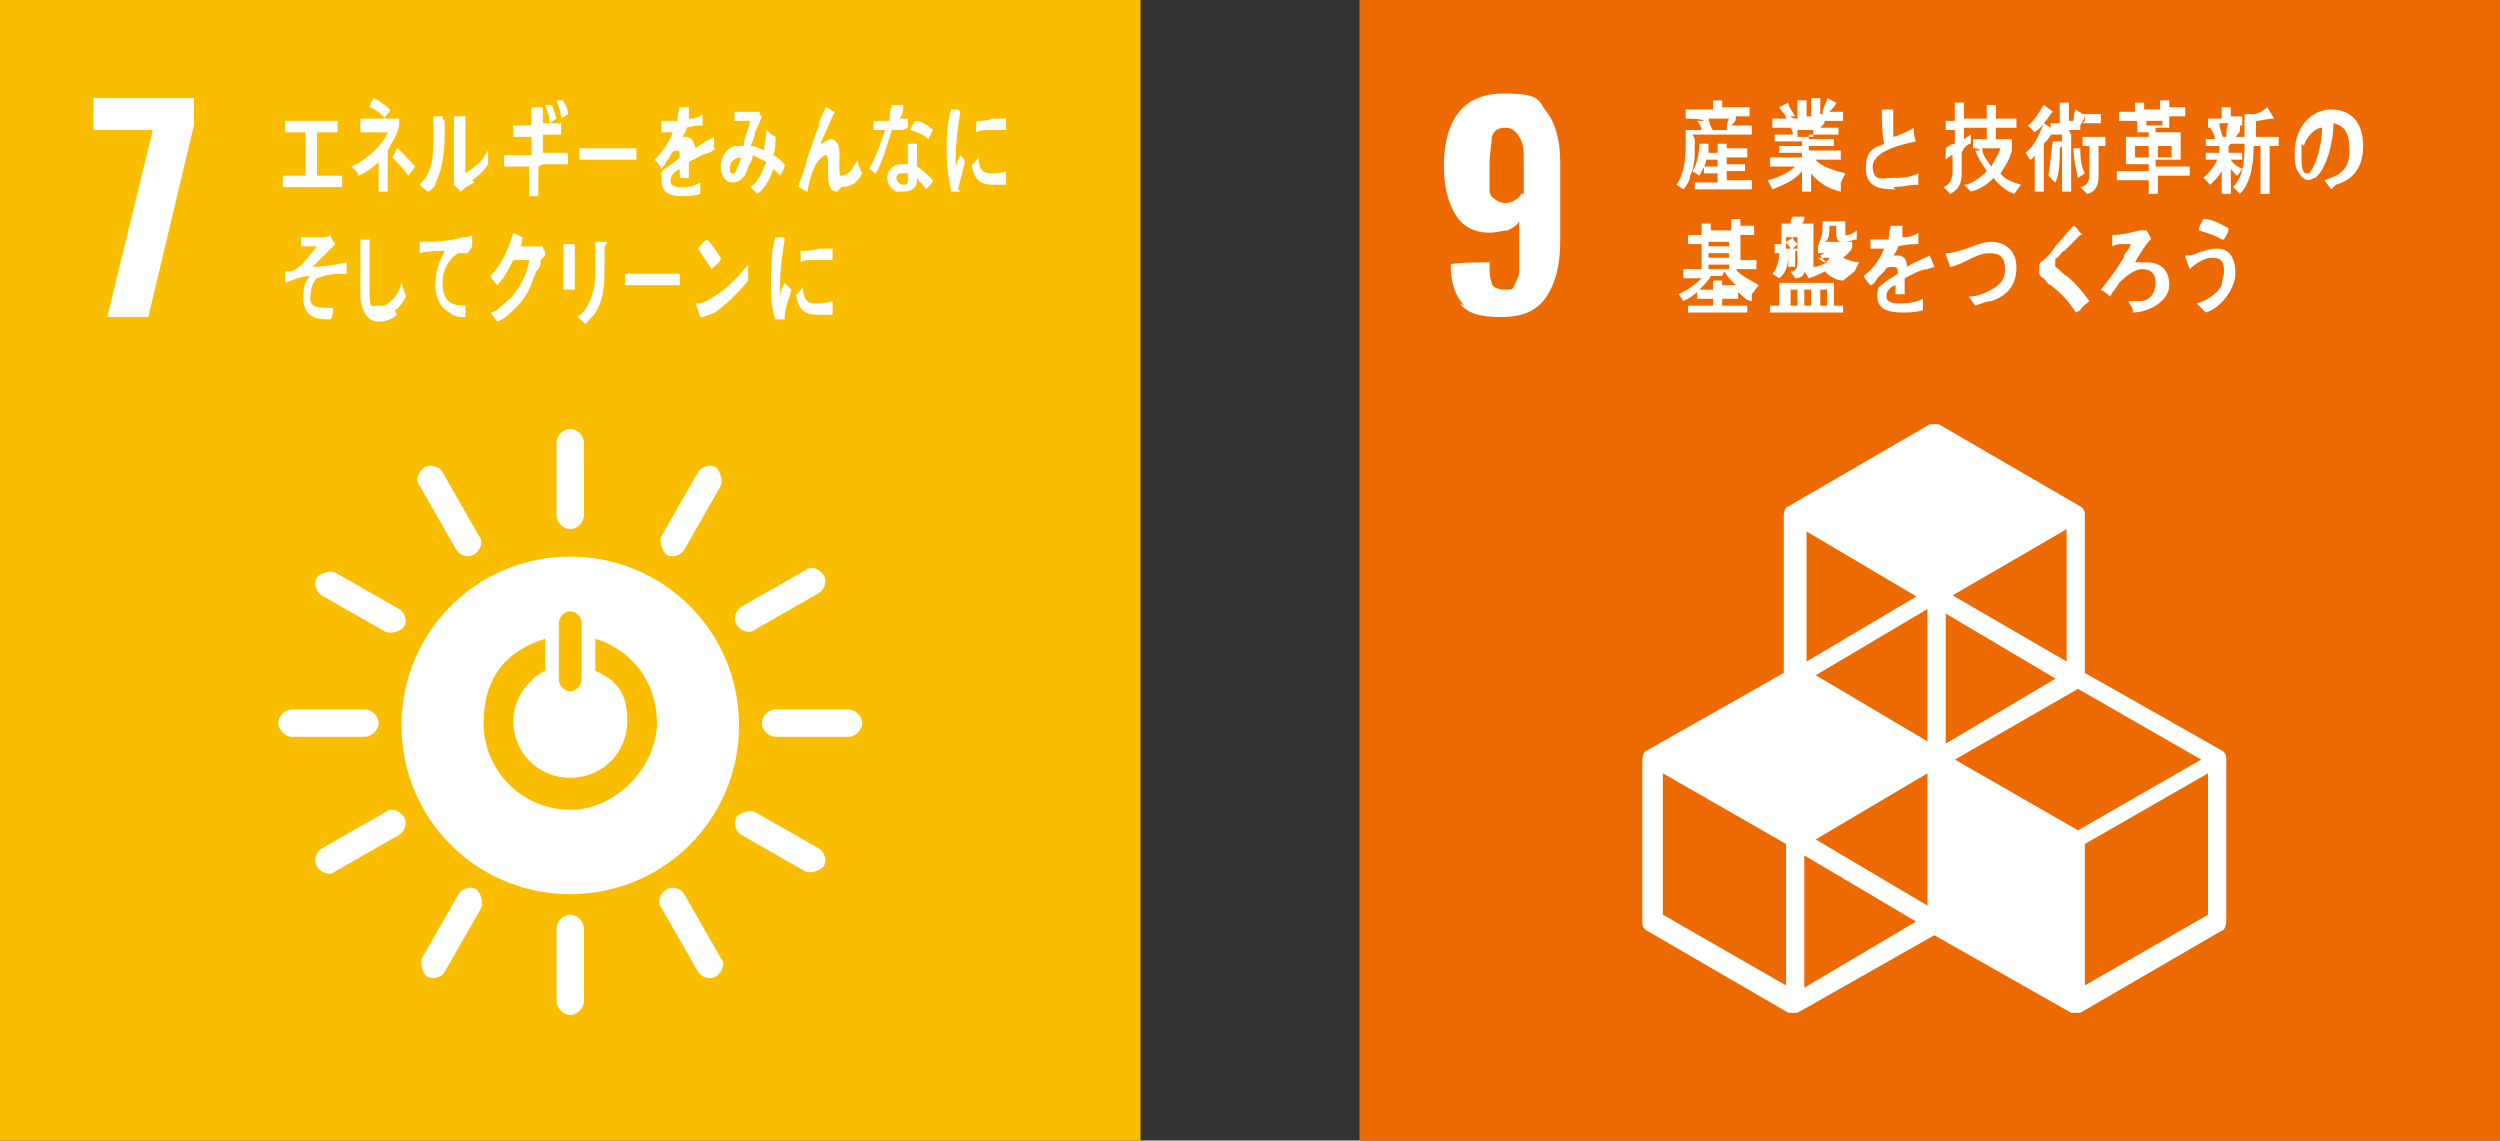 <svg data-name="Layer 2" xmlns="http://www.w3.org/2000/svg" viewBox="0 0 109.6 50"><rect x="0" y="0" width="109.6" height="50" fill="#333333" stroke="none"/><g data-name="台紙"><path fill="#fabd00" d="M0 0h50v50H0z"/><path fill="#fff" d="M6.7 5.7H4.1V4.3h4.4v1.2l-2 8.4H4.7l2-8.2zM25 24.4c-4.1 0-7.4 3.3-7.4 7.4s3.3 7.4 7.4 7.4 7.4-3.3 7.4-7.4-3.3-7.4-7.4-7.4m-.5 2.9c0-.2.2-.5.5-.5s.5.3.5.5v2.5c0 .2-.2.5-.5.5s-.5-.3-.5-.5v-2.5zm.5 8.2c-2.1 0-3.8-1.7-3.8-3.8s1.1-3.2 2.7-3.7v1.4c-.8.4-1.4 1.3-1.4 2.2 0 1.4 1.1 2.5 2.5 2.5s2.5-1.1 2.5-2.5-.6-1.8-1.4-2.2V28c1.6.5 2.7 1.9 2.7 3.7s-1.7 3.8-3.8 3.8m-8.4-3.8c0-.3-.3-.6-.6-.6h-3.2c-.3 0-.6.3-.6.6s.3.6.6.6H16c.3 0 .6-.3.6-.6m21.2 0c0-.3-.3-.6-.6-.6H34c-.3 0-.6.3-.6.6s.3.6.6.6h3.2c.3 0 .6-.3.6-.6M25 44.5c.3 0 .6-.3.6-.6v-3.2c0-.3-.3-.6-.6-.6s-.6.3-.6.6v3.2c0 .3.3.6.6.6M36.1 38c.2-.3 0-.7-.2-.8l-2.8-1.6c-.2-.1-.6 0-.8.2-.2.3 0 .7.2.8l2.8 1.6c.2.1.6 0 .8-.2m-17.4 4.8c.3.2.7 0 .8-.2l1.6-2.8c.1-.2 0-.6-.2-.8-.3-.2-.7 0-.8.2L18.5 42c-.1.2 0 .6.2.8m12.7 0c.3-.2.4-.6.2-.8L30 39.2c-.1-.2-.5-.4-.8-.2-.3.2-.4.6-.2.8l1.6 2.8c.1.2.5.4.8.2M13.9 38c.2.3.6.4.8.2l2.8-1.6c.2-.1.4-.5.2-.8-.2-.3-.6-.4-.8-.2l-2.8 1.6c-.2.1-.4.5-.2.8M25 23.2c.3 0 .6-.3.6-.6v-3.2c0-.3-.3-.6-.6-.6s-.6.3-.6.6v3.2c0 .3.3.6.6.6m-7.3 4.3c.2-.3 0-.7-.2-.8l-2.8-1.6c-.2-.1-.6 0-.8.2-.2.3 0 .7.2.8l2.8 1.6c.2.1.6 0 .8-.2m11.5-3.2c.3.2.7 0 .8-.2l1.6-2.8c.1-.2 0-.6-.2-.8-.3-.2-.7 0-.8.2L29 23.5c-.1.2 0 .6.2.8m-8.4 0c.3-.2.4-.6.2-.8l-1.6-2.8c-.1-.2-.5-.4-.8-.2-.3.2-.4.6-.2.8l1.6 2.8c.1.2.5.4.8.2m11.5 3.1c.2.3.6.4.8.2l2.8-1.6c.2-.1.4-.5.2-.8-.2-.3-.6-.4-.8-.2l-2.8 1.6c-.2.1-.4.5-.2.8M12.4 8.2v-.5h1V5.8h-.9v-.5h2.3v.5h-.9v1.9H15v.5h-2.6zM17 6.7v1.7h-.4V7.1c-.2.2-.6.5-.9.6 0-.2-.2-.3-.3-.4.5-.2 1.3-.8 1.6-1.5h-1.2v-.6h1.7v.2c0 .4-.3.8-.5 1.2m-.1-1.4c-.2-.2-.4-.4-.7-.5 0-.1.1-.3.2-.4.2.1.5.3.7.5 0 .1-.2.3-.3.4m1.1 2.5c-.2-.3-.5-.6-.7-.8l.2-.4c.3.2.5.5.8.8l-.3.4zm1.6-2.4c0 1 0 1.9-.4 2.7 0 .2-.2.3-.3.4-.1 0-.3-.2-.4-.3.5-.5.6-1.1.6-1.9V5.1h.4v.1c0 .1 0 0 0 0M20.8 8c-.2.1-.4.2-.6.4l-.3-.3v-3h.5v2.5c.3-.2.6-.4.8-.7 0 0 .1-.2.2-.3v.6c-.2.3-.4.5-.7.7m2.9-.6v1.3h-.4V7.3h-1.1v-.5h1.2V6h-.8v-.5h.8v-.8h.5v.7h.8v.5h-.8v.8h1.1v.5h-1.1m.3-1.8c0-.3-.1-.5-.2-.8h.3l.2.6-.3.2zm.5-.2c0-.3-.1-.5-.2-.8h.3c0 .1.2.3.2.6l-.3.2zM27.9 7h-2.5v-.5h2.5v.6m3.2-.4c-.2 0-.7.3-.9.4v.7h-.4v-.4c-.2.1-.4.3-.4.5s.1.3.4.3.6 0 .9-.2v.5c-.3.1-.6.1-.8.1-.6 0-.9-.2-.9-.7s0-.4.3-.6c.1-.1.3-.2.5-.4 0-.2 0-.3-.1-.3s-.2 0-.3.2c0 0-.1.2-.2.3-.1.2-.2.3-.2.3s-.1-.2-.3-.4c.3-.3.6-.7.8-1.2H29v-.5h.7c0-.1 0-.3.1-.6h.4v.2c0 .1 0 0 0 0v.3c.1 0 .4 0 .6-.2v.5c-.2 0-.4 0-.7.1 0 .1-.1.3-.2.4h.2c.2 0 .3.2.4.5.2-.2.5-.3.8-.5v.5h.1m2.9 1.3l-.4-.4c-.1.4-.4.9-.7 1.1l-.3-.3c.3-.2.5-.6.7-1.1l-.6-.3c0 .2-.1.3-.2.5-.1.4-.3.7-.7.7-.3 0-.5-.3-.5-.7 0-.5.3-.8.6-.9h.4c0-.3.2-.7.3-1.1h-.7v-.4h1.1s0 .2.1.2c-.1.3-.2.5-.3.7 0 .2-.1.4-.2.6.2 0 .4.1.6.2 0-.3.1-.6.1-.9.1.1.2.2.4.3 0 .3 0 .5-.1.8.2.1.3.2.5.4 0 .2-.1.3-.2.5M32 7.4c0 .1 0 .2.1.2h.1c.1-.1.2-.5.3-.7-.2 0-.5.1-.5.5m4.7 1c-.4 0-.4-.5-.4-.9v-.4c0-.1 0-.3-.1-.3-.5.2-.7 1-.8 1.6-.1 0-.3-.2-.4-.2.1-.4.3-.8.4-1.3.2-.5.3-.9.5-1.4 0-.3.2-.5.3-.8.1 0 .3.2.4.2-.2.4-.4.9-.6 1.3v.1c.1 0 .3-.2.4-.2.3 0 .4.3.4.6v.7c0 .3 0 .3.1.3s.3-.1.4-.2c.1-.2.2-.3.3-.5 0 .2.1.4.2.6-.2.4-.5.6-.9.6m2.7-2.5h-.5c-.2.6-.4 1.4-.7 1.9-.1 0-.2-.2-.3-.2.3-.5.5-1.1.7-1.7h-.5v-.4h.7c0-.2 0-.4.1-.7h.5c0 .1 0 .5-.2.6h.4v.4m.8 2.7c-.1-.2-.3-.3-.4-.5v.1c0 .4-.3.5-.6.5h-.3c-.2-.1-.4-.3-.4-.6 0-.4.3-.6.6-.6h.3V6.3h.4v1c.2.1.5.4.7.6 0 .1-.2.3-.3.4m-.8-.7h-.2c-.1 0-.3 0-.3.2s.2.3.3.3c.1 0 .2 0 .2-.2v-.3m.9-1.5c-.2-.2-.5-.3-.8-.4l.2-.4c.3 0 .6.2.8.4l-.2.4zm-23.3 7.7c-.2.2-.5.3-.8.3-.4 0-.7-.3-.8-1V10.5h.4v2.3c0 .8.1.6.4.6s.3 0 .4-.1c.3-.2.5-.5.6-.9l.2.6c-.1.2-.3.5-.5.6m3.2-2.5h-.4c-.4.2-.7.7-.7 1.3 0 .9.5 1 1 1v.5c-.2 0-.5 0-.7-.2-.4-.2-.7-.8-.6-1.4 0-.5.2-.9.4-1.3-.4 0-.7 0-1.1.1v-.5c.6 0 1.2 0 1.9-.2.1 0 .3 0 .4-.1v.5m3 .6c0 .2 0 .3-.2.5-.2.6-.4 1.1-.8 1.5-.3.3-.6.6-.9.7-.1-.1-.2-.3-.3-.4.2 0 .4-.2.5-.3.2-.2.4-.3.6-.6.3-.4.5-.8.6-1.4h-.7c-.2.4-.4.8-.7 1.1-.1-.1-.2-.2-.3-.4.5-.5.8-1.2 1-1.9l.4.2c0 .1 0 .3-.1.4h1s0 .2.1.2v.2m1.3-.4v1.9h-.5v-2h.5m1.3.1v.8c0 .8 0 1.5-.4 2.1-.1.2-.3.3-.4.5-.1 0-.2-.2-.4-.3.1-.1.3-.2.4-.4.3-.5.4-1 .4-1.7v-1.2h.5v.1c0 .1 0 0 0 0m3.2 1.8h-2.4V12h2.4v.6m1.5 1.1c-.2.1-.4.2-.6.2l-.2-.6h.1c.3 0 .7-.3 1-.5.4-.3.8-.7 1.2-1.2v.7c-.5.6-1 1.1-1.6 1.5m0-2l-.6-.9c.1-.1.2-.3.4-.4.2.2.4.5.6.8 0 .2-.2.3-.3.4m3.1 2.3H34c-.2-.5-.2-1.1-.2-1.7s0-1.3.2-1.9h.3s.1 0 .1.1c-.1.6-.2 1.3-.2 2v.5c0-.2.1-.4.2-.6l.3.3c-.1.4-.3.8-.3 1.2m2.1-.1h-.6c-.5 0-.9-.1-1-.9.1 0 .2-.2.3-.3 0 .5.2.7.5.7.2 0 .5 0 .8-.1v.6m-.1-2.4h-.8c-.2 0-.4 0-.5.1V11c.2 0 .5 0 .8-.1h.6v.5m5.6-3h-.4c-.1-.5-.2-1.1-.2-1.7s0-1.3.2-1.9h.3l.1.1c-.1.6-.2 1.3-.2 2v.5c0-.2.1-.4.2-.6 0 0 .2.2.2.3L42 8.3m2.2-.2h-.6c-.5 0-.9-.1-1-.9.1 0 .2-.2.3-.3 0 .5.2.7.5.7.2 0 .5 0 .7-.1v.6m0-2.4h-.8c-.2 0-.3 0-.5.1v-.5c.2 0 .5 0 .7-.1h.6v.5m-30.2 6.5c-.2.1-.3.6-.3.9 0 .4.5.4.8.4h.2c0 .2 0 .3-.1.5-.5 0-1.1 0-1.2-.8 0-.5 0-.8.3-1.1-.4 0-.8.2-1.1.3v-.5c.2 0 .4 0 .6-.2.2-.1.6-.7.8-.9h-.7v-.4h1s.2 0 .3-.1c0 .1.1.3.2.4l-1 1c.5 0 1-.1 1.5-.2v.5c-.3 0-.7 0-1 .1"/><path fill="#ed6a02" d="M59.6 0h50v50h-50z"/><path d="M64.2 13.4c-.4-.4-.6-1-.6-1.8 0-.1 1.7-.1 1.7-.1 0 .4 0 .7.1.9 0 .2.3.3.6.3s.3 0 .4-.2c0-.1.2-.3.2-.6V9.7c-.1.2-.3.3-.5.4-.2 0-.5.1-.8.1-.7 0-1.2-.3-1.5-.8-.3-.5-.5-1.2-.5-2.1 0-2.1.9-3.2 2.6-3.2s1.5.3 1.9.8c.4.5.6 1.3.6 2.2v3.5c0 1-.2 1.8-.6 2.4-.4.6-1 .9-2 .9s-1.5-.2-1.8-.6m2.8-4.8V7c0-.4 0-.7-.2-1-.1-.2-.3-.4-.6-.4s-.5.1-.6.4c0 .3-.1.7-.1 1.3v.9c0 .2 0 .4.2.5.1.1.3.2.5.2s.5-.1.7-.4m30.7 24.4l-6-3.4v-6.9c0-.1 0-.3-.2-.4L85 18.6h-.4l-6.2 3.6c-.1 0-.2.2-.2.4v6.9l-6 3.4c-.1 0-.2.2-.2.4v7.1c0 .1 0 .3.2.4l6.2 3.6h.4l6-3.4 6 3.4h.4l6.2-3.6c.1 0 .2-.2.2-.4v-7.1c0-.1 0-.3-.2-.4m-12.9 6.8l-4.9-2.9 4.9-2.9v5.7zm5.7-10l-4.9 2.9v-5.7l4.9 2.9zm-5.7 2.8l-4.9-2.9 4.9-2.9v5.7zm1.2.8l5.4-3.1 5.4 3.1-5.4 3.1-5.4-3.1zm4.9-4.3l-5-2.9 5-2.9v5.7zm-6.5-2.9L79.2 29v-5.7l4.9 2.9zm-5.8 17.1l-5.4-3.1v-6.2l5.4 3.1v6.2zm.8 0v-5.7l4.9 2.9-4.9 2.9zm17.7-3.1l-5.4 3.1V37l5.4-3.1v6.2zm-22.5-34v.3c0 .4 0 .9-.2 1.3 0 .2-.2.5-.3.6l-.3-.2c.3-.4.4-1.1.4-1.6v-.8h.7c0-.1-.1-.3-.2-.4h.3c0-.1-.8-.1-.8-.1v-.4h1.2v-.4h.4v.3h1.2v.4h-.8.2v.1c0 .1-.1.2-.2.3h.9v.4h-2.6zm0 2.2V8h1v-.4h-.6v-.3h.6V7h-.5c0 .2-.2.5-.3.7l-.3-.2c.2-.3.3-.8.3-1.2h.4v.2c0 .1 0 0 0 0v.2h.4v-.4h.4v.2h.9v.4h-.9v.3h.8v.3h-.8v.4h1.1v.4h-2.5zm.6-3.1c0 .1.1.4.2.5h-.2.8c0-.2 0-.3.1-.5h-.9zm5.8 3.2c-.5-.1-1-.4-1.3-.8v.8H79v-.9c-.3.4-.8.6-1.3.8l-.2-.4c.4-.1.9-.3 1.2-.6h-1.1v-.4H79v-.2h-1v-.3h1v-.2h-1.2v-.3h.8s0-.2-.1-.3h-.8v-.4h.6c0-.2-.2-.3-.3-.5l.4-.2c0 .2.2.4.3.6h-.2c0 .1.3.1.3.1v-.8h.4v.7h.2v-.8h.4V5h.3-.2c0-.3.2-.5.2-.7l.4.2c0 .1-.2.3-.3.4h.6v.4H80c0 .1-.1.2-.2.3h.8v.3h-1.3v.2h1.1v.3h-1.1v.2h1.4V7h-1.1c.2.3.9.5 1.3.6l-.2.4zm-1.9-2.7V6h.7v-.3h-.7zm4.3 2.6c-.5 0-1.3 0-1.3-.9s.4-.9.8-1.1c-.1-.5-.1-1-.1-1.5h.5V6c.1 0 .8-.3.9-.4 0 .2 0 .4.1.6-.5.1-1.9.4-1.9 1.1s.5.5.8.5c.4 0 .8 0 1.2-.2v.5c-.4 0-.7.1-1.1.1m3-1.5v.9c0 .4-.1.7-.5.9l-.3-.3c.3-.1.4-.4.4-.7v-.7c-.1 0-.2.1-.3.2v-.5s.2-.2.4-.2v-.6h-.4v-.4h.4v-.8h.4v.7h.3v.4h-.3v.5l.3-.2v.4c-.1 0-.2.1-.3.2m2.2 2c-.3-.1-.7-.4-.9-.7-.3.3-.6.5-1 .6l-.3-.3c.3 0 .7-.3 1-.6-.2-.3-.4-.6-.5-.9h.2c0-.1-.3-.1-.3-.1v-.4h.6v-.5h-.7v-.4h.7v-.6h.4v.1c0 .1 0 0 0 0v.5h.9v.4h-.9v.5h.7v.5c-.1.4-.3.7-.5 1 .2.3.6.4.9.5l-.3.4zm-1.4-2c0 .3.2.5.4.8.1-.2.3-.5.4-.8h-.8zm3.9-.6v2.5h-.4V5.9h-.5c0 .1-.2.3-.3.4v2.1h-.4V6.8s-.1.2-.2.2l-.2-.3c.4-.3.6-.8.8-1.3l.3.2v-.2h.4v-.9h.4v.8h.5v.4h-.5zm-.9-.9c-.2.3-.4.6-.7.8l-.3-.3c.3-.2.5-.6.7-.9l.4.3m.3 1.6c0 .4 0 1.2-.2 1.5l-.3-.3c.1-.5.1-1 .2-1.5h.4v.2m.7 1.4c-.1-.4-.2-.9-.2-1.3h.3c0 .3 0 .7.2 1.1l-.3.2zm.3-2.5V5c0 .2-.1.3-.2.5h-.3c0-.3 0-.5.1-.7l.3.2h.8v.4h-.8zm.6 1v1.4c0 .4-.1.7-.5.8l-.3-.3c.2 0 .4-.2.4-.5V6.4h-.3V6h1v.4H92zm2.6 1.6v.6h-.4v-.6h-1.4v-.4h1.4v-.3h-1V6h1v-.2h-.5v-.5h-.8v-.4h.7v-.4h.4v.3h.7v-.4h.4v.3h.7v.4h-.7v.5h-.6v.2h1.1V7h-1.1v.3H96v.4h-1.4zm-.4-1.5h-.6v.5h.6v-.5zm.6-1.1h-.7v.2h.7v-.2zm.4 1.1h-.6v.5h.6v-.5zm2.5 0v.3h.6V7h-.5c.1.2.3.3.5.4l-.2.3c-.1 0-.2-.2-.3-.3v1.1h-.4v-1c-.1.2-.3.4-.5.6l-.3-.3c.2-.2.5-.5.6-.8h-.5v-.3h.6v-.3h-.6v-.3h.4c0-.2-.1-.3-.2-.5h-.1v-.4h.6v-.5h.4v.4h.5v.4h-.4.3v.2c0 .1-.1.2-.2.3h.4v.3h-.6zm-.4-1c0 .2.1.5.2.7 0 0-.2-.1-.3-.1h.4c0-.2 0-.4.1-.6h-.4zm2.2 1v2.1h-.4V6.4h-.3c0 .7-.1 1.6-.6 2.1l-.3-.3c.5-.5.5-1.3.5-2V5h.4c.2 0 .5-.2.6-.3l.3.5c-.3 0-.6.1-.8.1V6h1v.4h-.3zm2.7 1.9c-.1-.1-.2-.3-.3-.4.6-.2 1.1-.4 1.1-1.3s-.3-1.1-.7-1.2c0 .8-.3 2-.8 2.4-.1 0-.2.1-.3.1s-.3-.1-.4-.3c-.2-.2-.2-.6-.2-.9 0-1.1.7-1.9 1.6-1.9s1.4.6 1.4 1.6-.5 1.5-1.2 1.7m-1.5-1.8v.6c0 .2 0 .7.2.7s.1 0 .2-.1c.3-.4.5-1.3.5-1.9-.3 0-.7.4-.8.8m-24.2 6.8c-.2 0-.4-.2-.6-.4v.3h-.7v.3h1.1v.3H74v-.3h1.1v-.3h-.7v-.3c-.2.2-.4.3-.6.4l-.2-.3c.4-.2.7-.4 1-.7h-.8v-.4h.8v-1.1H74v-.4h.6v-.5h.4v.3h.9v-.5h.4v.3h.6v.4h-.6v1.1h.7v.4h-.9c.2.3.7.5 1 .7l-.3.4zm-1.3-1.1H75c-.1.2-.3.4-.5.6h.6v-.4h.4v.2h.6c-.2-.2-.4-.4-.5-.6m.2-1.3h-.9v.2h.9v-.2zm0 .5h-.9v.2h.9v-.2zm0 .5h-.9v.2h.9v-.2zm5 .7c-.3 0-.6-.2-.8-.4-.2.1-.4.2-.7.3l-.2-.3c0 .2-.2.3-.4.3l-.2-.3c.2 0 .3-.1.3-.4V11h-.1v.7h-.3V11c0 .4 0 .9-.4 1.2l-.3-.2c.2-.2.3-.6.3-.9h-.2v-.4h.3v-.9h.4c0-.1 0-.2.1-.3h.5v.1s0 .1-.1.2h.5v1.9c.2 0 .4-.1.6-.2-.1 0-.2-.2-.3-.3l.2-.1h-.3v-.3h.3-.3c.1-.3.2-.5.2-.8v-.3h1v.5c0 .2 0 .1.1.1s.3-.1.4-.2v.4c-.2 0-.3.1-.5.1-.3 0-.4 0-.4-.4v-.3h-.3c0 .3 0 .6-.2.7h1.2v.2c0 .2-.3.4-.4.5.2.1.5.2.7.2l-.2.4zm-3.2 1.4v-.3h.4v-1h2.4v1h.4v.3h-3.2zm1.2-3.3h-.5v.2s.2-.1.3-.2c0 .1.1.2.2.3l-.2.2h.2v-.5zm-.5.2v.3h.2c0-.1-.2-.2-.2-.3m.5 2.1h-.3v.7h.3v-.7zm.6 0h-.3v.7h.3v-.7zm.3-1.4s.2.2.3.2c0 0 .2-.1.2-.2h-.5zm.4 1.4h-.3v.7h.3v-.7zm4.4-.9c-.3 0-.8.3-1 .4v.7h-.4v-.4c-.3.1-.4.3-.4.5s.2.3.5.3.7 0 1.1-.2v.5c-.3.1-.7.1-.9.1-.7 0-1.1-.2-1.1-.7s.1-.4.3-.6c.1-.1.3-.2.6-.4 0-.2 0-.3-.2-.3s-.3 0-.4.2l-.3.3c-.1.2-.2.3-.3.3 0 0-.2-.2-.3-.4.4-.3.7-.7.9-1.2H82v-.4h.8c0-.1 0-.3.1-.6h.5v.2c0 .1 0 0 0 0v.3c.2 0 .4 0 .7-.2v.5c-.2 0-.5 0-.9.1 0 .1-.1.3-.2.4h.2c.2 0 .4.1.4.5.3-.2.6-.3 1-.5l.2.5m2.5 1.5c-.2 0-.4.1-.7.2-.1-.1-.2-.3-.3-.4.3 0 .6-.1.8-.2.4-.2.8-.4.8-1s-.3-.7-.7-.7c-.6 0-1.1.5-1.7.6 0 0-.2-.5-.2-.6.3 0 .6-.1.9-.2.3-.1.7-.3 1.1-.3.6 0 1.1.4 1.1 1.1 0 .9-.5 1.3-1.1 1.5m3.7.5c-.3-.5-.7-.9-1.1-1.2-.1 0-.2-.2-.3-.3 0 0-.1 0-.2-.2v-.2c0-.2 0-.3.2-.4.2-.2.4-.4.5-.6.3-.3.5-.6.8-.9.1 0 .2.2.3.3l.1.1h-.1l-.7.7c-.1 0-.2.2-.3.3 0 0-.1 0-.1.1v.3c.2.1.3.3.5.4.4.3.7.7 1 1.1-.1.1-.3.2-.4.4m2.3 0c0-.1-.1-.2-.2-.4h.5c.4 0 .7-.3.7-.8s-.3-.6-.6-.6-.7.3-1 .6c-.1.2-.3.4-.4.6-.1-.1-.2-.2-.4-.3.4-.5.7-.9 1-1.4 0-.2.3-.4.3-.6h-.3c-.2 0-.3 0-.5.1v-.5c.4 0 .8-.1 1.2-.2h.3s.2.3.2.4c-.1 0-.6.8-.7 1h.5c.6 0 1 .3 1 1s-.9 1.2-1.6 1.2m3.2 0l-.4-.4c.4-.1.9-.4 1.1-.8 0-.2.1-.4.1-.6 0-.4-.1-.6-.5-.6s-.8.3-1 .5c0 0-.2-.5-.2-.6 0 0 .4 0 .5-.1.3-.1.6-.2.9-.2.6 0 .8.5.8 1.1s-.6 1.5-1.3 1.7m.7-3.2c-.3-.2-.7-.3-1-.4 0-.2.1-.3.2-.5.4 0 .7.2 1.1.4 0 .2-.1.3-.2.5" fill="#fff"/></g></svg>